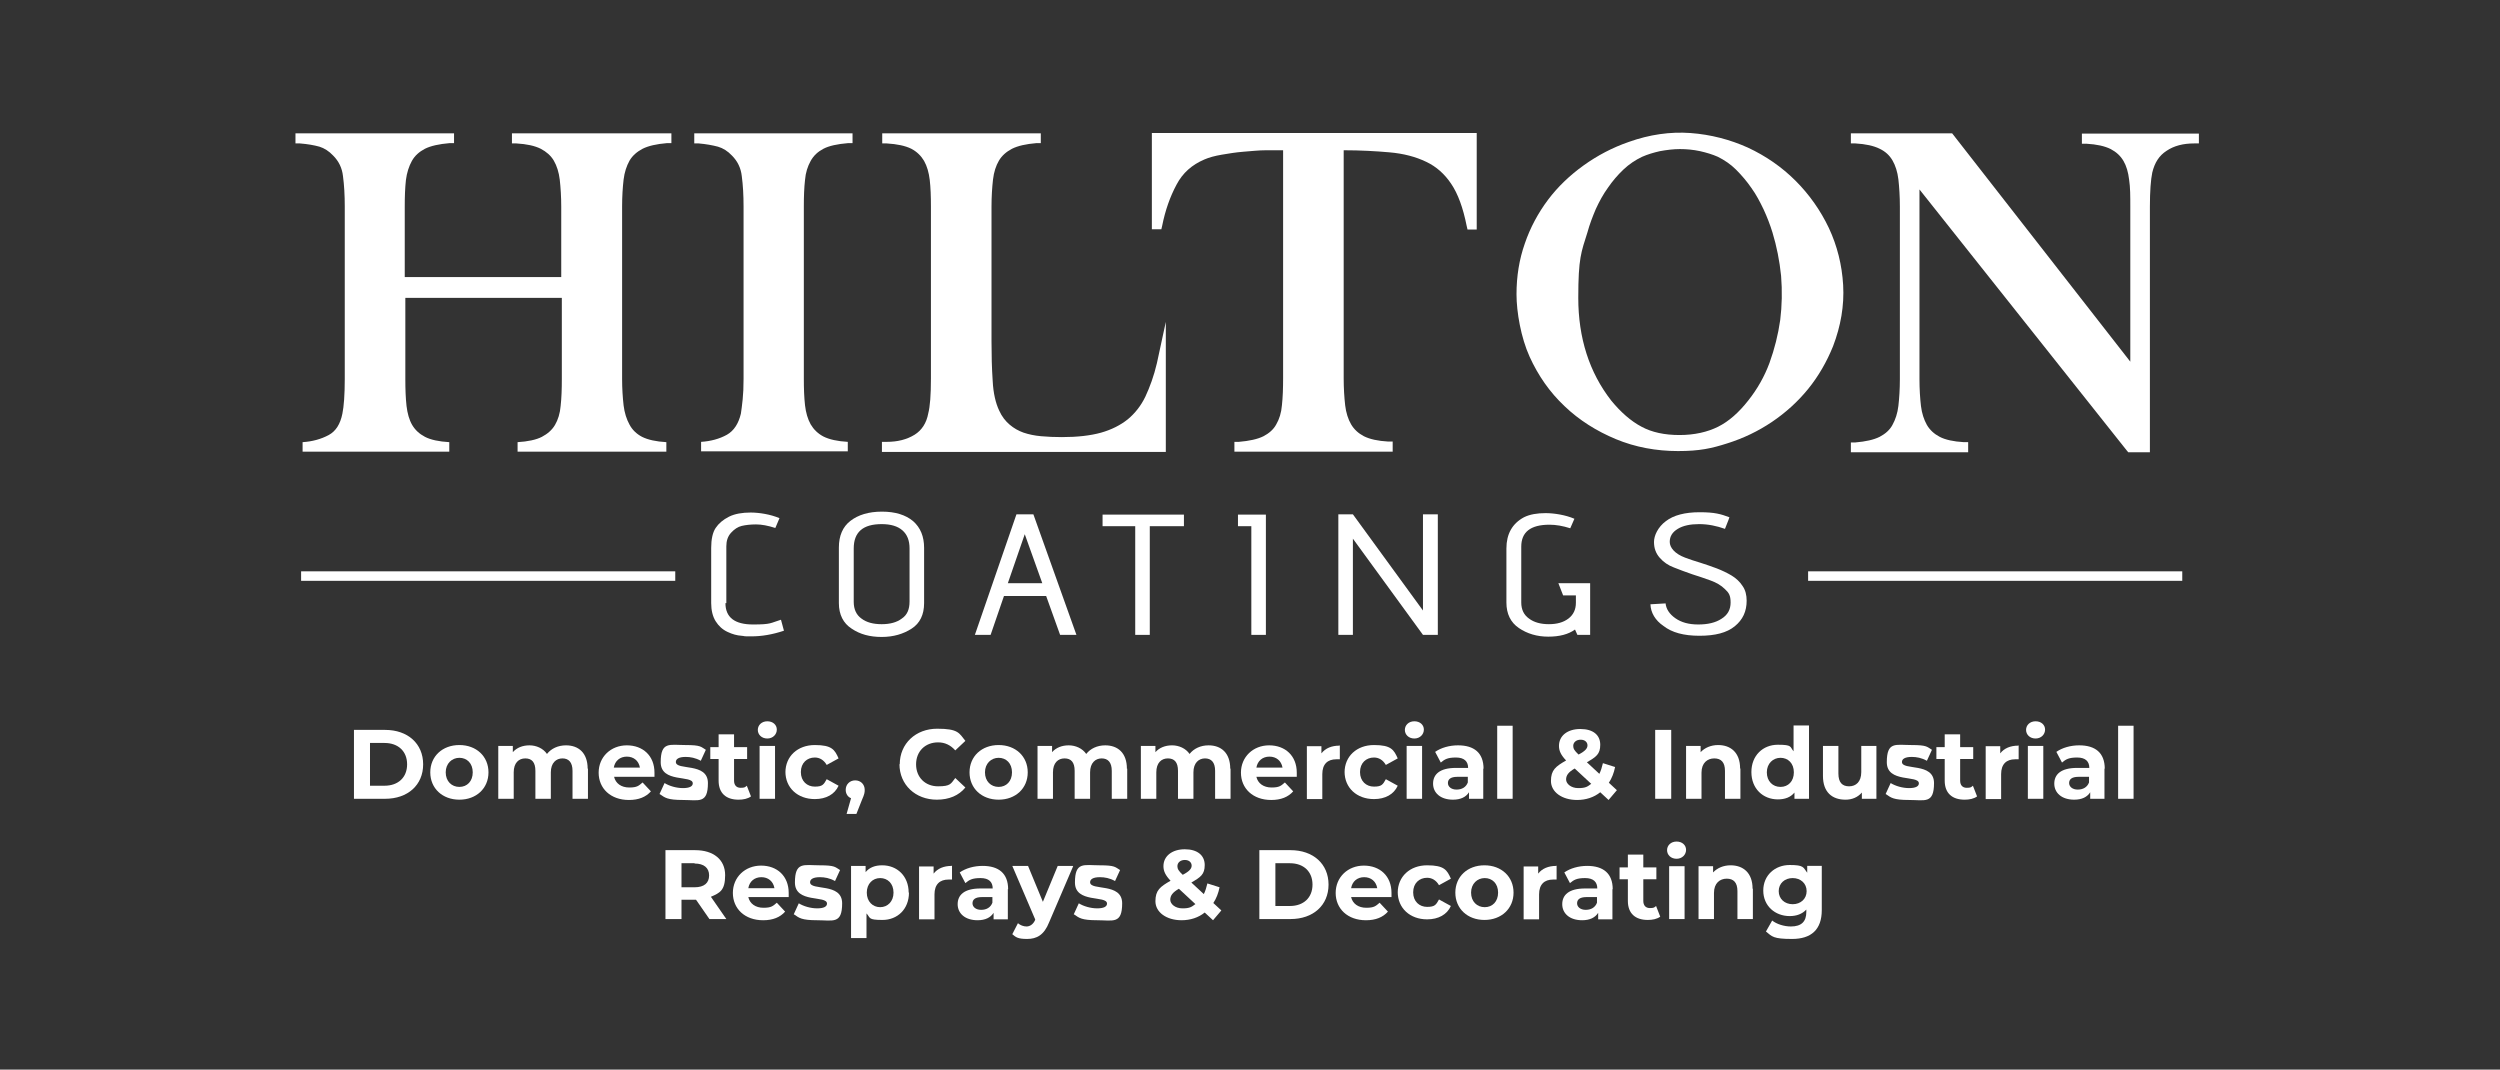 <?xml version="1.0" encoding="UTF-8"?>
<svg xmlns="http://www.w3.org/2000/svg" version="1.1" viewBox="0 0 841.9 360.2">
  <rect x="0" y="0" width="841.9" height="360.2" fill="#333333" stroke="none"/>
  <defs>
    <style>
      .cls-1 {
        fill: #fff;
      }
    </style>
  </defs>
  <!-- Generator: Adobe Illustrator 28.6.0, SVG Export Plug-In . SVG Version: 1.2.0 Build 709)  -->
  <g>
    <g id="Layer_1">
      <g>
        <g>
          <g>
            <path class="cls-1" d="M226.1,44.9v3.3h-1.5c-3.5.3-6.2.9-8.2,1.9-1.9,1-3.4,2.3-4.4,4-1,1.8-1.7,3.9-2,6.4-.3,2.6-.5,5.7-.5,9v58.1c0,3.3.2,6.2.5,8.9.3,2.5,1,4.7,2,6.5.9,1.7,2.3,3.1,4.2,4.1,2,1,4.7,1.6,8.2,1.8v3.2h-50.1v-3.2c3.4-.2,6.3-.8,8.2-1.8,1.9-1,3.4-2.3,4.4-4s1.7-3.9,1.9-6.4c.3-2.7.4-5.7.4-9v-27.4h-52.7v27.4c0,3.3.1,6.3.4,9,.3,2.5.9,4.7,1.9,6.4s2.4,3,4.3,4c1.9,1,4.7,1.6,8.2,1.8v3.2h-49.4v-3.2c3.2-.2,6.2-1,8.8-2.4,2.4-1.3,3.9-3.7,4.6-7.2.5-2.4.8-6.4.8-11.6v-58.2c0-3.8-.2-7.2-.6-10.2-.3-2.7-1.4-5-3.3-6.9-1.4-1.5-3-2.5-4.6-3-1.8-.5-4-.9-6.6-1.1h-1.5v-3.4h53.4v3.3h-1.5c-3.5.3-6.3.9-8.3,1.9-1.9,1-3.4,2.3-4.4,4.1-1,1.8-1.7,4-2,6.4-.3,2.6-.4,5.7-.4,9v23.7h52.7v-23.7c0-3.3-.2-6.4-.5-9.1-.3-2.5-1-4.7-2-6.4-1-1.7-2.5-3-4.4-4-2-1-4.7-1.6-8.2-1.8h-1.5v-3.4h53.7Z"/>
            <path class="cls-1" d="M287.1,44.9v3.3h-1.5c-3.6.3-6.4.9-8.3,1.9s-3.3,2.3-4.3,4.1c-1,1.8-1.7,3.9-1.9,6.4-.3,2.6-.4,5.6-.4,8.9v58.1c0,3.3.1,6.2.4,8.9.3,2.5.9,4.6,1.9,6.4,1,1.7,2.4,3.1,4.3,4.1,2,1,4.7,1.6,8.2,1.8v3.2h-49.4v-3.2c3.2-.2,6.2-1,8.7-2.4,2.3-1.3,3.9-3.7,4.7-7.1.2-1.3.4-2.9.6-4.8.2-1.9.3-4.2.3-6.9v-58.1c0-3.8-.2-7.2-.6-10.2-.3-2.7-1.4-5-3.3-6.9-1.4-1.5-3-2.5-4.7-3-1.9-.5-4.1-.9-6.5-1.1h-1.5v-3.4h53.3Z"/>
            <path class="cls-1" d="M392.6,108.4v43.8h-95.6v-3.4h1.6c3.7,0,6.8-.8,9.4-2.4,2.4-1.5,4-3.9,4.6-7.2h0c.6-2.3.9-6.2.9-11.7v-58c0-3.3-.1-6.3-.4-8.9-.3-2.5-.9-4.6-1.9-6.4-1-1.7-2.4-3.1-4.3-4.1-2-1-4.8-1.6-8.3-1.8h-1.5v-3.4h53.4v3.3h-1.5c-3.5.3-6.2.9-8.2,1.9-1.9,1-3.4,2.3-4.4,4s-1.7,3.8-2,6.4c-.3,2.7-.5,5.7-.5,9.1v45.4c0,4.5.1,9,.4,13.3.2,4.1,1,7.5,2.2,10,.9,2,2.1,3.5,3.5,4.7s3,2.1,4.7,2.7c1.8.6,3.7,1,5.9,1.2,2.2.2,4.6.3,7,.3,5.2,0,9.6-.5,13.2-1.5,3.5-1,6.5-2.5,9-4.5,2.4-2,4.4-4.5,5.9-7.6,1.5-3.2,2.9-7,3.9-11.3l3-13.9Z"/>
            <path class="cls-1" d="M497.3,44.9v32.4h-3.1l-.3-1.3c-1.2-6-2.9-10.7-5.2-14.1-2.2-3.3-5-5.8-8.4-7.4-3.5-1.7-7.7-2.8-12.4-3.2-4.5-.4-9.7-.7-15.4-.7v76.8c0,3.4.2,6.4.5,9.1.3,2.5,1,4.7,2,6.4s2.4,3,4.3,4c2,1,4.7,1.6,8.2,1.8h1.5v3.4h-53.3v-3.3h1.5c3.5-.3,6.3-.9,8.3-1.9,1.9-1,3.4-2.3,4.3-4,1-1.7,1.7-3.9,1.9-6.4.3-2.7.4-5.8.4-9.1V50.6c-1.8,0-3.7,0-5.7,0-2.5,0-5.1.3-7.7.5-2.5.2-5,.6-7.3,1s-4.2.9-5.8,1.6c-4.2,1.8-7.3,4.5-9.4,8.5-2.2,4.1-3.8,8.7-4.8,13.7l-.3,1.3h-3.2v-32.4h109.4Z"/>
            <path class="cls-1" d="M620.7,96c-.4-6.8-2-13.2-4.8-19.2-2.8-5.9-6.6-11.3-11.2-15.9-4.7-4.7-10.1-8.4-16.1-11.2-6-2.7-12.5-4.4-19.3-4.9s-13.8.5-20.8,3c-5.5,1.9-10.6,4.6-15.2,7.9-4.6,3.3-8.7,7.2-12,11.6s-6,9.4-7.8,14.7c-1.9,5.4-2.8,11.1-2.8,17.1s1.5,14.6,4.4,21,6.8,12,11.8,16.7c4.9,4.7,10.8,8.4,17.3,11.1,6.5,2.7,13.6,4,20.9,4s11.3-.9,16.6-2.6c5.4-1.7,10.4-4.1,15-7.2,4.6-3.1,8.7-6.8,12.2-11.1s6.3-9.2,8.4-14.4c2.6-6.8,3.8-13.7,3.4-20.6ZM599.5,107.8c-.7,4.9-1.9,9.7-3.6,14.4-1.7,4.6-4.1,8.8-7.1,12.6-3.2,4.1-6.6,7.1-10.2,8.9-3.6,1.8-8,2.8-13,2.8s-9.3-.9-12.8-2.8c-3.6-1.9-7-4.9-10.2-8.8-7.4-9.5-11.1-21.1-11.1-34.6s1-15.4,3.1-22.1c.7-2.6,1.7-5.2,2.8-7.8,1.2-2.6,2.5-5,4.1-7.2,1.5-2.2,3.3-4.3,5.2-6.1,1.9-1.8,4-3.2,6.3-4.3,1.8-.8,3.8-1.4,6-1.9,2.2-.4,4.5-.7,6.7-.7s4.5.2,6.8.7c2.2.5,4.2,1.1,6,1.9,2.2,1.1,4.3,2.5,6.1,4.3,1.9,1.9,3.7,4,5.2,6.2,1.6,2.2,2.9,4.7,4.1,7.2,1.2,2.6,2.2,5.2,3,7.8,1.4,4.6,2.4,9.6,2.9,14.6.4,5,.3,10.1-.3,14.9Z"/>
            <path class="cls-1" d="M740.5,44.9v3.4h-1.6c-3.7,0-6.8.8-9.3,2.5-2.5,1.6-4,4-4.8,7.3-.5,2.4-.8,6.3-.8,11.5v82.7h-7.3l-.5-.6-69.8-87.9v63.9c0,3.3.2,6.4.5,9,.3,2.5,1,4.6,2,6.4,1,1.7,2.4,3,4.3,4,1.9,1,4.7,1.6,8.1,1.8h1.5v3.4h-39.5v-3.3h1.5c3.5-.3,6.2-.9,8.2-1.9,1.9-1,3.4-2.3,4.3-4,1-1.8,1.7-3.9,2-6.4.3-2.6.5-5.7.5-9v-58.2c0-3.3-.2-6.4-.5-9.1-.3-2.5-1-4.7-2-6.4-1-1.7-2.4-3-4.3-3.9-2-1-4.7-1.6-8.2-1.8h-1.5v-3.4h34.1l60,76.9v-52.3c0-3.4,0-6.4-.4-9-.3-2.5-.9-4.6-1.9-6.3-1-1.7-2.4-3-4.3-4-2-1-4.7-1.6-8.2-1.8h-1.5v-3.4h39.4Z"/>
          </g>
          <g>
            <path class="cls-1" d="M244.3,203.1c0,4.8,3.1,7.2,9.3,7.2s5.8-.5,9.4-1.6l1,3.7c-3.9,1.3-7.5,1.9-11,1.9s-1.8-.1-3.3-.2-3-.5-4.7-1.3-3-2-4-3.6-1.5-3.7-1.5-6.1v-18.6c0-2.9.5-5.2,1.5-6.7s2.5-2.8,4.5-3.8,4.5-1.4,7.3-1.4,6.7.6,9.7,1.9l-1.4,3.3c-2.5-.8-4.6-1.2-6.5-1.2s-3.5.2-4.8.5-2.5,1.1-3.6,2.3-1.6,2.7-1.6,4.6v19.1h-.3Z"/>
            <path class="cls-1" d="M311.2,184.5v18.6c0,3.9-1.4,6.8-4.2,8.6-2.8,1.8-6.1,2.8-10.1,2.8s-7.3-.9-10.1-2.8c-2.8-1.8-4.3-4.7-4.3-8.6v-18.7c0-4,1.3-7,3.9-9s6.1-3.1,10.6-3.1,8,1.1,10.5,3.2c2.5,2.2,3.7,5.2,3.7,9ZM306.3,202.6v-17.9c0-2.7-.8-4.7-2.4-6.1-1.6-1.4-3.9-2.1-7-2.1-6.3,0-9.4,2.7-9.4,8.2v18c0,2.5.9,4.4,2.6,5.6,1.7,1.3,4,1.9,6.8,1.9s5.1-.6,6.8-1.9c1.8-1.2,2.6-3.1,2.6-5.7Z"/>
            <path class="cls-1" d="M362.5,213.8h-5.5l-4.7-13.1h-14.2l-4.5,13.1h-5.3l14-40.6h5.7l14.5,40.6ZM351,196.4l-5.9-16.5-5.7,16.5h11.6Z"/>
            <path class="cls-1" d="M387.2,213.8h-4.9v-36.6h-11v-3.9h27.4v3.9h-11.5v36.6Z"/>
            <path class="cls-1" d="M426.3,213.8h-4.9v-36.6h-4.5v-3.9h9.4v40.5Z"/>
            <path class="cls-1" d="M484.2,213.8h-5l-23.6-32.4v32.4h-4.9v-40.6h4.9l23.6,32.4v-32.4h5v40.6Z"/>
            <path class="cls-1" d="M535.3,213.8h-4.1l-.8-1.8c-2.2,1.6-5.2,2.4-9,2.4s-7.1-1-9.9-2.9c-2.8-1.9-4.2-4.8-4.2-8.6v-18.2c0-4.9,2-8.4,5.9-10.5,2-1,4.5-1.4,7.3-1.4s6.7.6,9.7,1.9l-1.4,3.2c-2.5-.8-4.8-1.2-7-1.2-6.4,0-9.5,2.5-9.5,7.4v18.8c0,2.4.9,4.2,2.6,5.4,1.7,1.3,4,1.9,6.7,1.9s4.9-.6,6.6-1.9c1.7-1.3,2.5-3.1,2.5-5.3v-2.5h-4.3l-1.6-4.1h10.7v17.4h-.2Z"/>
            <path class="cls-1" d="M555.8,203.5l5.1-.3c.2,1.9,1.3,3.6,3.3,5,2,1.4,4.5,2.1,7.7,2.1s5.8-.6,7.8-1.9c2.1-1.3,3.1-3.1,3.1-5.5s-.6-3.3-1.9-4.5c-1.3-1.3-2.9-2.2-4.8-2.9-1.9-.7-4-1.4-6.2-2.1-2.2-.8-4.3-1.5-6.2-2.3-1.9-.7-3.5-1.8-4.8-3.3s-1.9-3.2-1.9-5.3,1.3-5,4-7c2.6-2,6.4-3,11.4-3s7.1.6,10,1.7c0,.1-.5,1.4-1.5,3.9-2.8-1-5.7-1.6-8.7-1.6s-5.4.5-7.2,1.6-2.7,2.5-2.7,4.4,1.7,4,5.2,5.3c1.5.6,3.2,1.1,5.1,1.7,1.8.6,3.7,1.2,5.5,1.9s3.5,1.5,5,2.4,2.8,2.1,3.7,3.5c1,1.4,1.4,3.1,1.4,5,0,3.6-1.3,6.4-4,8.6s-6.6,3.2-11.9,3.2-9.3-1.1-12.1-3.3c-2.8-1.9-4.3-4.5-4.4-7.3Z"/>
          </g>
          <rect class="cls-1" x="101.4" y="192.4" width="126" height="3.2"/>
          <rect class="cls-1" x="608.9" y="192.4" width="126" height="3.2"/>
        </g>
        <g>
          <path class="cls-1" d="M119.2,245.8h10.5c7.6,0,12.8,4.6,12.8,11.6s-5.2,11.6-12.8,11.6h-10.5v-23.2ZM129.5,264.6c4.6,0,7.6-2.8,7.6-7.2s-3-7.2-7.6-7.2h-4.9v14.4h4.9Z"/>
          <path class="cls-1" d="M144.9,260.1c0-5.4,4.1-9.2,9.8-9.2s9.8,3.8,9.8,9.2-4.1,9.2-9.8,9.2-9.8-3.8-9.8-9.2ZM159.2,260.1c0-3.1-2-4.9-4.5-4.9s-4.6,1.9-4.6,4.9,2,4.9,4.6,4.9,4.5-1.9,4.5-4.9Z"/>
          <path class="cls-1" d="M198,258.8v10.2h-5.2v-9.4c0-2.9-1.3-4.2-3.4-4.2s-3.9,1.5-3.9,4.7v8.9h-5.2v-9.4c0-2.9-1.2-4.2-3.4-4.2s-3.9,1.5-3.9,4.7v8.9h-5.2v-17.8h4.9v2.1c1.3-1.5,3.3-2.3,5.6-2.3s4.6,1,5.9,2.9c1.4-1.8,3.7-2.9,6.4-2.9,4.2,0,7.3,2.5,7.3,7.9Z"/>
          <path class="cls-1" d="M220.3,261.6h-13.5c.5,2.2,2.4,3.6,5.1,3.6s3.2-.6,4.5-1.7l2.8,3c-1.7,1.9-4.1,2.9-7.4,2.9-6.2,0-10.2-3.9-10.2-9.2s4.1-9.2,9.5-9.2,9.3,3.5,9.3,9.2,0,1,0,1.4ZM206.7,258.5h8.8c-.4-2.3-2.1-3.7-4.4-3.7s-4,1.4-4.4,3.7Z"/>
          <path class="cls-1" d="M222.1,267.4l1.7-3.7c1.6,1,4,1.7,6.2,1.7s3.3-.6,3.3-1.6c0-2.9-10.8,0-10.8-7.1s3-5.8,8.3-5.8,5.2.6,6.9,1.6l-1.7,3.7c-1.8-1-3.5-1.3-5.1-1.3-2.3,0-3.3.7-3.3,1.7,0,3,10.8,0,10.8,7.1s-3.1,5.7-8.4,5.7-6.1-.8-7.7-1.9Z"/>
          <path class="cls-1" d="M252.9,268.2c-1.1.8-2.6,1.1-4.2,1.1-4.2,0-6.7-2.2-6.7-6.4v-7.3h-2.8v-4h2.8v-4.3h5.2v4.3h4.4v4h-4.4v7.3c0,1.5.8,2.4,2.2,2.4s1.5-.2,2.1-.7l1.4,3.6Z"/>
          <path class="cls-1" d="M255.2,245.8c0-1.6,1.3-2.9,3.2-2.9s3.2,1.2,3.2,2.8-1.3,3-3.2,3-3.2-1.3-3.2-2.9ZM255.8,251.2h5.2v17.8h-5.2v-17.8Z"/>
          <path class="cls-1" d="M264.5,260.1c0-5.4,4.1-9.2,9.9-9.2s6.7,1.6,8,4.5l-4,2.2c-1-1.7-2.4-2.5-4-2.5-2.6,0-4.7,1.8-4.7,4.9s2.1,4.9,4.7,4.9,3-.7,4-2.5l4,2.2c-1.3,2.9-4.2,4.5-8,4.5-5.8,0-9.9-3.8-9.9-9.2Z"/>
          <path class="cls-1" d="M291.2,266c0,.9-.1,1.5-.9,3.3l-1.9,4.8h-3.3l1.5-5.3c-1.1-.4-1.8-1.5-1.8-2.8,0-1.9,1.4-3.2,3.2-3.2s3.2,1.3,3.2,3.2Z"/>
          <path class="cls-1" d="M303,257.4c0-7,5.4-12,12.6-12s7.4,1.5,9.5,4.1l-3.4,3.2c-1.6-1.8-3.5-2.7-5.8-2.7-4.3,0-7.4,3-7.4,7.4s3.1,7.4,7.4,7.4,4.3-.9,5.8-2.8l3.4,3.2c-2.2,2.7-5.5,4.1-9.6,4.1-7.2,0-12.6-5-12.6-12Z"/>
          <path class="cls-1" d="M326.5,260.1c0-5.4,4.1-9.2,9.8-9.2s9.8,3.8,9.8,9.2-4.1,9.2-9.8,9.2-9.8-3.8-9.8-9.2ZM340.8,260.1c0-3.1-2-4.9-4.5-4.9s-4.6,1.9-4.6,4.9,2,4.9,4.6,4.9,4.5-1.9,4.5-4.9Z"/>
          <path class="cls-1" d="M379.6,258.8v10.2h-5.2v-9.4c0-2.9-1.3-4.2-3.4-4.2s-3.9,1.5-3.9,4.7v8.9h-5.2v-9.4c0-2.9-1.2-4.2-3.4-4.2s-3.9,1.5-3.9,4.7v8.9h-5.2v-17.8h4.9v2.1c1.3-1.5,3.3-2.3,5.6-2.3s4.6,1,5.9,2.9c1.4-1.8,3.7-2.9,6.4-2.9,4.2,0,7.3,2.5,7.3,7.9Z"/>
          <path class="cls-1" d="M414.4,258.8v10.2h-5.2v-9.4c0-2.9-1.3-4.2-3.4-4.2s-3.9,1.5-3.9,4.7v8.9h-5.2v-9.4c0-2.9-1.2-4.2-3.4-4.2s-3.9,1.5-3.9,4.7v8.9h-5.2v-17.8h4.9v2.1c1.3-1.5,3.3-2.3,5.6-2.3s4.6,1,5.9,2.9c1.4-1.8,3.7-2.9,6.4-2.9,4.2,0,7.3,2.5,7.3,7.9Z"/>
          <path class="cls-1" d="M436.6,261.6h-13.5c.5,2.2,2.4,3.6,5.1,3.6s3.2-.6,4.5-1.7l2.8,3c-1.7,1.9-4.1,2.9-7.4,2.9-6.2,0-10.2-3.9-10.2-9.2s4.1-9.2,9.5-9.2,9.3,3.5,9.3,9.2,0,1,0,1.4ZM423.1,258.5h8.8c-.4-2.3-2.1-3.7-4.4-3.7s-4,1.4-4.4,3.7Z"/>
          <path class="cls-1" d="M451.2,250.9v4.8c-.4,0-.8,0-1.2,0-2.9,0-4.7,1.6-4.7,5v8.4h-5.2v-17.8h4.9v2.4c1.3-1.7,3.4-2.6,6.1-2.6Z"/>
          <path class="cls-1" d="M452.8,260.1c0-5.4,4.1-9.2,9.9-9.2s6.7,1.6,8,4.5l-4,2.2c-1-1.7-2.4-2.5-4-2.5-2.6,0-4.7,1.8-4.7,4.9s2.1,4.9,4.7,4.9,3-.7,4-2.5l4,2.2c-1.3,2.9-4.2,4.5-8,4.5-5.8,0-9.9-3.8-9.9-9.2Z"/>
          <path class="cls-1" d="M473.1,245.8c0-1.6,1.3-2.9,3.2-2.9s3.2,1.2,3.2,2.8-1.3,3-3.2,3-3.2-1.3-3.2-2.9ZM473.7,251.2h5.2v17.8h-5.2v-17.8Z"/>
          <path class="cls-1" d="M499.5,258.8v10.2h-4.8v-2.2c-1,1.6-2.8,2.5-5.4,2.5-4.2,0-6.7-2.3-6.7-5.4s2.2-5.3,7.7-5.3h4.1c0-2.2-1.3-3.5-4.1-3.5s-3.8.6-5.1,1.7l-1.9-3.6c2-1.4,4.8-2.2,7.7-2.2,5.4,0,8.6,2.5,8.6,7.9ZM494.3,263.4v-1.8h-3.5c-2.4,0-3.2.9-3.2,2.1s1.1,2.2,2.9,2.2,3.2-.8,3.8-2.4Z"/>
          <path class="cls-1" d="M504.2,244.4h5.2v24.6h-5.2v-24.6Z"/>
          <path class="cls-1" d="M541.7,269.4l-2.8-2.6c-2.1,1.7-4.8,2.6-7.8,2.6-5.1,0-8.8-2.7-8.8-6.4s1.6-4.9,5.1-6.9c-1.7-1.8-2.4-3.2-2.4-4.9,0-3.4,2.8-5.7,7.2-5.7s6.7,2.1,6.7,5.3-1.4,4.1-4.5,5.9l4.2,3.9c.5-1,.9-2.3,1.2-3.6l4.1,1.3c-.4,2-1.1,3.8-2.1,5.3l2.7,2.5-2.8,3.3ZM535.9,264l-5.6-5.2c-2.1,1.2-2.9,2.3-2.9,3.7s1.6,2.9,4.1,2.9,3.1-.5,4.3-1.4ZM529.8,251.2c0,.9.4,1.6,1.8,2.9,2.3-1.2,3-2.1,3-3.1s-.8-1.9-2.3-1.9-2.5.9-2.5,2.1Z"/>
          <path class="cls-1" d="M557.4,245.8h5.4v23.2h-5.4v-23.2Z"/>
          <path class="cls-1" d="M586.1,258.8v10.2h-5.2v-9.4c0-2.9-1.3-4.2-3.6-4.2s-4.3,1.5-4.3,4.8v8.8h-5.2v-17.8h4.9v2.1c1.4-1.5,3.5-2.4,5.9-2.4,4.2,0,7.4,2.5,7.4,7.9Z"/>
          <path class="cls-1" d="M609.2,244.4v24.6h-4.9v-2.1c-1.3,1.6-3.2,2.3-5.6,2.3-5,0-8.9-3.6-8.9-9.2s3.9-9.2,8.9-9.2,4,.7,5.3,2.2v-8.7h5.2ZM604.1,260.1c0-3.1-2-4.9-4.5-4.9s-4.6,1.9-4.6,4.9,2,4.9,4.6,4.9,4.5-1.9,4.5-4.9Z"/>
          <path class="cls-1" d="M631.9,251.2v17.8h-4.9v-2.1c-1.4,1.6-3.3,2.4-5.5,2.4-4.5,0-7.6-2.5-7.6-8v-10.1h5.2v9.3c0,3,1.3,4.3,3.6,4.3s4.1-1.5,4.1-4.8v-8.8h5.2Z"/>
          <path class="cls-1" d="M635,267.4l1.7-3.7c1.6,1,4,1.7,6.2,1.7s3.3-.6,3.3-1.6c0-2.9-10.8,0-10.8-7.1s3-5.8,8.3-5.8,5.2.6,6.9,1.6l-1.7,3.7c-1.8-1-3.5-1.3-5.1-1.3-2.3,0-3.3.7-3.3,1.7,0,3,10.8,0,10.8,7.1s-3.1,5.7-8.4,5.7-6.1-.8-7.7-1.9Z"/>
          <path class="cls-1" d="M665.8,268.2c-1.1.8-2.6,1.1-4.2,1.1-4.2,0-6.7-2.2-6.7-6.4v-7.3h-2.8v-4h2.8v-4.3h5.2v4.3h4.4v4h-4.4v7.3c0,1.5.8,2.4,2.2,2.4s1.5-.2,2.1-.7l1.4,3.6Z"/>
          <path class="cls-1" d="M679.8,250.9v4.8c-.4,0-.8,0-1.2,0-2.9,0-4.7,1.6-4.7,5v8.4h-5.2v-17.8h4.9v2.4c1.3-1.7,3.4-2.6,6.1-2.6Z"/>
          <path class="cls-1" d="M682.3,245.8c0-1.6,1.3-2.9,3.2-2.9s3.2,1.2,3.2,2.8-1.3,3-3.2,3-3.2-1.3-3.2-2.9ZM682.9,251.2h5.2v17.8h-5.2v-17.8Z"/>
          <path class="cls-1" d="M708.7,258.8v10.2h-4.8v-2.2c-1,1.6-2.8,2.5-5.4,2.5-4.2,0-6.7-2.3-6.7-5.4s2.2-5.3,7.7-5.3h4.1c0-2.2-1.3-3.5-4.1-3.5s-3.8.6-5.1,1.7l-1.9-3.6c2-1.4,4.8-2.2,7.7-2.2,5.4,0,8.6,2.5,8.6,7.9ZM703.5,263.4v-1.8h-3.5c-2.4,0-3.2.9-3.2,2.1s1.1,2.2,2.9,2.2,3.2-.8,3.8-2.4Z"/>
          <path class="cls-1" d="M713.3,244.4h5.2v24.6h-5.2v-24.6Z"/>
          <path class="cls-1" d="M238.9,309.5l-4.5-6.5h-4.9v6.5h-5.4v-23.2h10c6.2,0,10.1,3.2,10.1,8.4s-1.8,6-4.8,7.3l5.2,7.5h-5.8ZM233.9,290.7h-4.4v8.1h4.4c3.3,0,4.9-1.5,4.9-4s-1.7-4-4.9-4Z"/>
          <path class="cls-1" d="M265.5,302.1h-13.5c.5,2.2,2.4,3.6,5.1,3.6s3.2-.6,4.5-1.7l2.8,3c-1.7,1.9-4.1,2.9-7.4,2.9-6.2,0-10.2-3.9-10.2-9.2s4.1-9.2,9.5-9.2,9.3,3.5,9.3,9.2,0,1,0,1.4ZM252,299.1h8.8c-.4-2.3-2.1-3.7-4.4-3.7s-4,1.4-4.4,3.7Z"/>
          <path class="cls-1" d="M267.3,307.9l1.7-3.7c1.6,1,4,1.7,6.2,1.7s3.3-.6,3.3-1.6c0-2.9-10.8,0-10.8-7.1s3-5.8,8.3-5.8,5.2.6,6.9,1.6l-1.7,3.7c-1.8-1-3.5-1.3-5.1-1.3-2.3,0-3.3.7-3.3,1.7,0,3,10.8,0,10.8,7.1s-3.1,5.7-8.4,5.7-6.1-.8-7.7-1.9Z"/>
          <path class="cls-1" d="M306.1,300.6c0,5.6-3.9,9.2-8.9,9.2s-4-.7-5.4-2.2v8.3h-5.2v-24.3h4.9v2.1c1.3-1.6,3.2-2.3,5.6-2.3,5,0,8.9,3.6,8.9,9.2ZM300.9,300.6c0-3.1-2-4.9-4.5-4.9s-4.5,1.9-4.5,4.9,2,4.9,4.5,4.9,4.5-1.9,4.5-4.9Z"/>
          <path class="cls-1" d="M320.6,291.4v4.8c-.4,0-.8,0-1.2,0-2.9,0-4.7,1.6-4.7,5v8.4h-5.2v-17.8h4.9v2.4c1.3-1.7,3.4-2.6,6.1-2.6Z"/>
          <path class="cls-1" d="M339.4,299.4v10.2h-4.8v-2.2c-1,1.6-2.8,2.5-5.4,2.5-4.2,0-6.7-2.3-6.7-5.4s2.2-5.3,7.7-5.3h4.1c0-2.2-1.3-3.5-4.1-3.5s-3.8.6-5.1,1.7l-1.9-3.6c2-1.4,4.8-2.2,7.7-2.2,5.4,0,8.6,2.5,8.6,7.9ZM334.2,303.9v-1.8h-3.5c-2.4,0-3.2.9-3.2,2.1s1.1,2.2,2.9,2.2,3.2-.8,3.8-2.4Z"/>
          <path class="cls-1" d="M361.4,291.7l-8.1,18.9c-1.7,4.3-4.2,5.6-7.4,5.6s-3.8-.6-5-1.6l1.9-3.7c.8.7,1.9,1.1,2.9,1.1s2.2-.6,2.9-2.2v-.2c0,0-7.7-18-7.7-18h5.3l5,12.1,5-12.1h5Z"/>
          <path class="cls-1" d="M361.6,307.9l1.7-3.7c1.6,1,4,1.7,6.2,1.7s3.3-.6,3.3-1.6c0-2.9-10.8,0-10.8-7.1s3-5.8,8.3-5.8,5.2.6,6.9,1.6l-1.7,3.7c-1.8-1-3.5-1.3-5.1-1.3-2.3,0-3.3.7-3.3,1.7,0,3,10.8,0,10.8,7.1s-3.1,5.7-8.4,5.7-6.1-.8-7.7-1.9Z"/>
          <path class="cls-1" d="M408.5,309.9l-2.8-2.6c-2.1,1.7-4.8,2.6-7.8,2.6-5.1,0-8.8-2.7-8.8-6.4s1.6-4.9,5.1-6.9c-1.7-1.8-2.4-3.2-2.4-4.9,0-3.4,2.9-5.7,7.2-5.7s6.7,2.1,6.7,5.3-1.4,4.1-4.5,5.9l4.2,3.9c.5-1,.9-2.3,1.2-3.6l4.1,1.3c-.4,2-1.1,3.8-2.1,5.3l2.7,2.5-2.8,3.3ZM402.6,304.5l-5.6-5.2c-2.1,1.2-2.9,2.3-2.9,3.7s1.6,2.9,4.1,2.9,3.1-.5,4.3-1.4ZM396.5,291.7c0,.9.4,1.6,1.8,2.9,2.3-1.2,3-2.1,3-3.1s-.8-1.9-2.3-1.9-2.5.9-2.5,2.1Z"/>
          <path class="cls-1" d="M424.1,286.3h10.5c7.6,0,12.8,4.6,12.8,11.6s-5.2,11.6-12.8,11.6h-10.5v-23.2ZM434.4,305.1c4.6,0,7.6-2.8,7.6-7.2s-3-7.2-7.6-7.2h-4.9v14.4h4.9Z"/>
          <path class="cls-1" d="M468.5,302.1h-13.5c.5,2.2,2.4,3.6,5.1,3.6s3.2-.6,4.5-1.7l2.8,3c-1.7,1.9-4.1,2.9-7.4,2.9-6.2,0-10.2-3.9-10.2-9.2s4.1-9.2,9.5-9.2,9.3,3.5,9.3,9.2,0,1,0,1.4ZM455,299.1h8.8c-.4-2.3-2.1-3.7-4.4-3.7s-4,1.4-4.4,3.7Z"/>
          <path class="cls-1" d="M470.7,300.6c0-5.4,4.1-9.2,9.9-9.2s6.7,1.6,8,4.5l-4,2.2c-1-1.7-2.4-2.5-4-2.5-2.6,0-4.7,1.8-4.7,4.9s2.1,4.9,4.7,4.9,3-.7,4-2.5l4,2.2c-1.3,2.9-4.2,4.5-8,4.5-5.8,0-9.9-3.8-9.9-9.2Z"/>
          <path class="cls-1" d="M490.1,300.6c0-5.4,4.1-9.2,9.8-9.2s9.8,3.8,9.8,9.2-4.1,9.2-9.8,9.2-9.8-3.8-9.8-9.2ZM504.5,300.6c0-3.1-2-4.9-4.5-4.9s-4.6,1.9-4.6,4.9,2,4.9,4.6,4.9,4.5-1.9,4.5-4.9Z"/>
          <path class="cls-1" d="M524.2,291.4v4.8c-.4,0-.8,0-1.2,0-2.9,0-4.7,1.6-4.7,5v8.4h-5.2v-17.8h4.9v2.4c1.3-1.7,3.4-2.6,6.1-2.6Z"/>
          <path class="cls-1" d="M543,299.4v10.2h-4.8v-2.2c-1,1.6-2.8,2.5-5.4,2.5-4.2,0-6.7-2.3-6.7-5.4s2.2-5.3,7.7-5.3h4.1c0-2.2-1.3-3.5-4.1-3.5s-3.8.6-5.1,1.7l-1.9-3.6c2-1.4,4.8-2.2,7.7-2.2,5.4,0,8.6,2.5,8.6,7.9ZM537.8,303.9v-1.8h-3.5c-2.4,0-3.2.9-3.2,2.1s1.1,2.2,2.9,2.2,3.2-.8,3.8-2.4Z"/>
          <path class="cls-1" d="M559.1,308.7c-1.1.8-2.6,1.1-4.2,1.1-4.2,0-6.7-2.2-6.7-6.4v-7.3h-2.8v-4h2.8v-4.3h5.2v4.3h4.4v4h-4.4v7.3c0,1.5.8,2.4,2.2,2.4s1.5-.2,2.1-.7l1.4,3.6Z"/>
          <path class="cls-1" d="M561.4,286.3c0-1.6,1.3-2.9,3.2-2.9s3.2,1.2,3.2,2.8-1.3,3-3.2,3-3.2-1.3-3.2-2.9ZM562.1,291.7h5.2v17.8h-5.2v-17.8Z"/>
          <path class="cls-1" d="M590.3,299.3v10.2h-5.2v-9.4c0-2.9-1.3-4.2-3.6-4.2s-4.3,1.5-4.3,4.8v8.8h-5.2v-17.8h4.9v2.1c1.4-1.5,3.5-2.4,5.9-2.4,4.2,0,7.4,2.5,7.4,7.9Z"/>
          <path class="cls-1" d="M613.5,291.7v14.8c0,6.6-3.6,9.7-10,9.7s-6.7-.8-8.8-2.5l2.1-3.7c1.5,1.2,4,2,6.3,2,3.6,0,5.2-1.7,5.2-4.9v-.8c-1.4,1.5-3.3,2.2-5.6,2.2-4.9,0-8.9-3.4-8.9-8.6s4-8.6,8.9-8.6,4.5.8,5.9,2.6v-2.3h4.9ZM608.4,300.1c0-2.6-2-4.4-4.7-4.4s-4.7,1.8-4.7,4.4,2,4.4,4.7,4.4,4.7-1.8,4.7-4.4Z"/>
        </g>
      </g>
    </g>
  </g>
</svg>